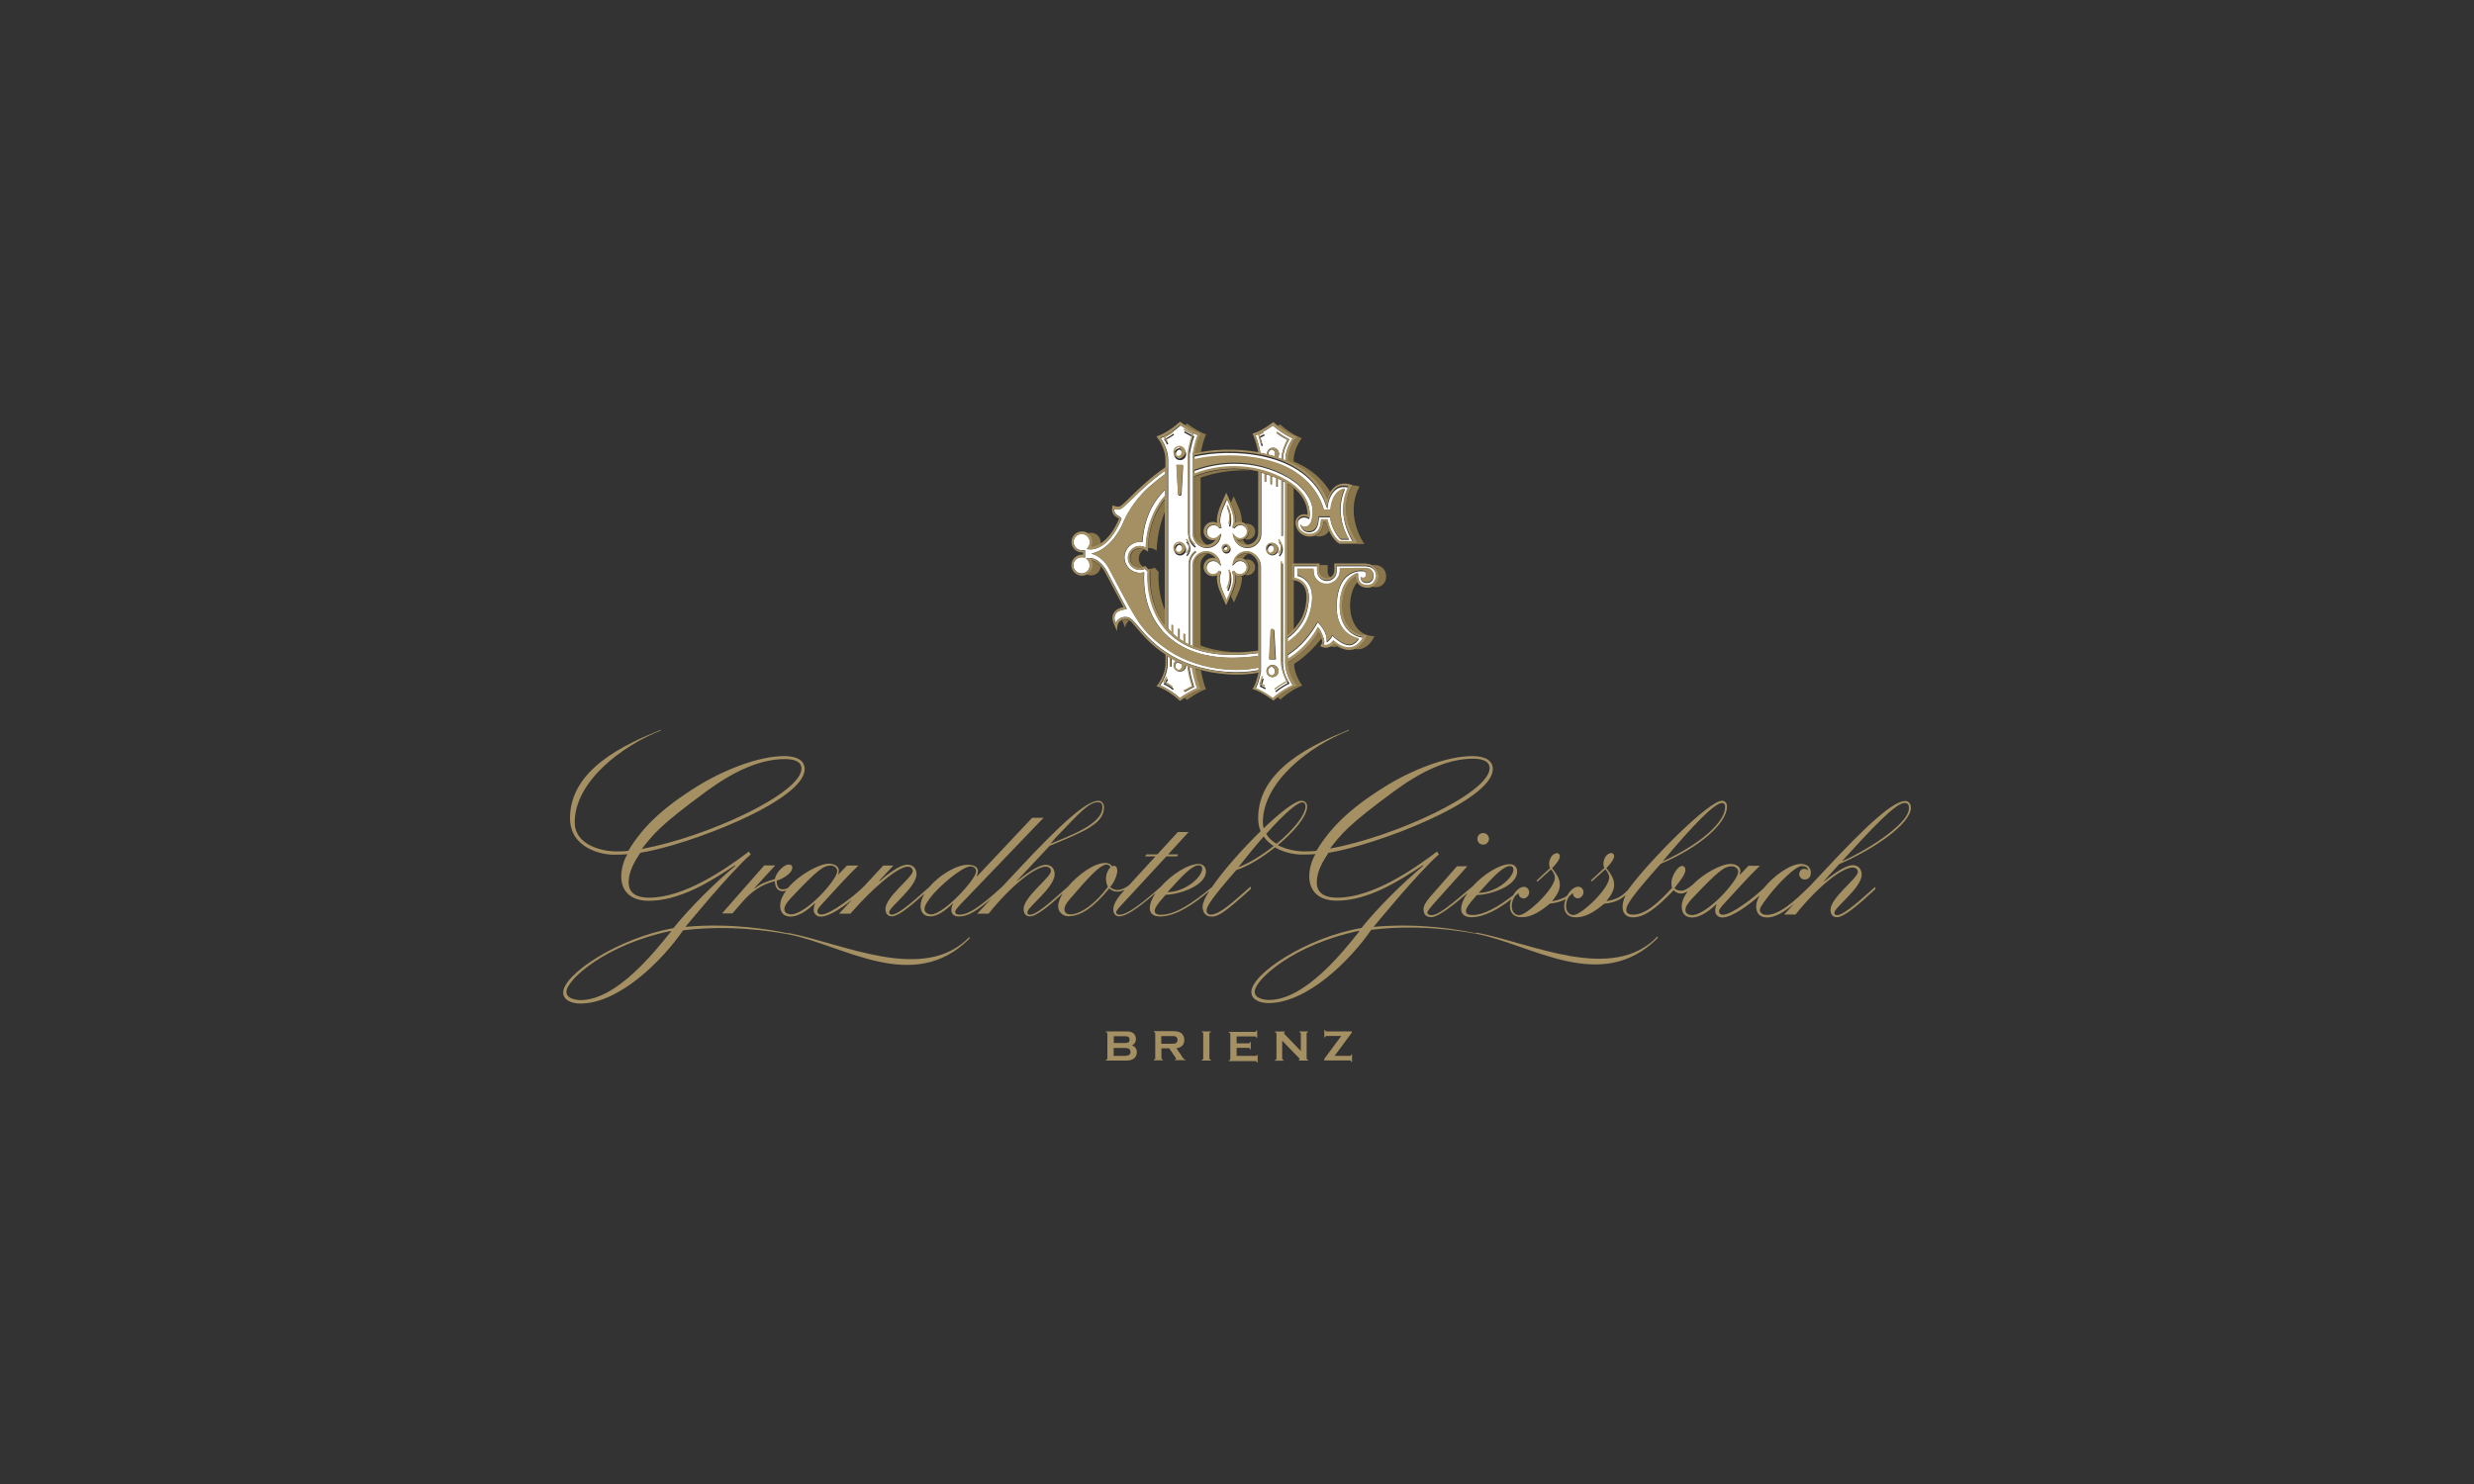 <?xml version="1.0" encoding="UTF-8"?><svg id="Calque_1" xmlns="http://www.w3.org/2000/svg" viewBox="0 0 200 120"><rect x="0" y="0" width="200" height="120" fill="#333333" stroke="none"/><defs><style>.cls-1{fill:#a59063;}.cls-2{fill:#fff;}.cls-3{fill:#89764b;}</style></defs><g id="Gold"><g><path class="cls-3" d="M100.83,45.24c-.05,0-.11,0-.16,.02,.19,.13,.32,.35,.32,.6,0,.27-.14,.5-.35,.62,.06,.01,.12,.03,.19,.03,.35,0,.64-.28,.64-.64,0-.35-.29-.64-.64-.64Z"/><path class="cls-3" d="M100.47,43.68c-.07,.03-.15,.04-.23,.04s-.16-.01-.23-.04c.17,.26,.46,.42,.79,.42,.03,0,.07,0,.11,0-.18-.09-.33-.24-.43-.42Z"/><path class="cls-3" d="M97.05,45.7c0-.42,.25-.78,.6-.94-.05,0-.09-.01-.15-.01-.52,0-.94,.42-.94,.94v6.6c1.09,.41,2.41,.57,3.96,.46-1.34,0-2.54-.18-3.47-.56v-6.49Z"/><path class="cls-3" d="M96.57,38.55v4.61c0,.52,.42,.94,.94,.94,.03,0,.07,0,.11,0-.33-.17-.56-.52-.56-.92v-4.56c1.22-.44,2.68-.65,4.09-.58-1.47-.24-3.03-.09-4.43,.45-.05,.02-.09,.04-.15,.06Z"/><path class="cls-3" d="M100.83,42.35c-.06,0-.12,0-.17,.02,.19,.13,.32,.36,.32,.61s-.14,.49-.34,.62c.06,.02,.12,.03,.19,.03,.35,0,.64-.28,.64-.64s-.29-.64-.64-.64Z"/><path class="cls-3" d="M100.25,42.25s.09,0,.13,.01c0-.05,.01-.09,.01-.14,0-.22-.07-.62-.2-.94-.12-.32-.46-1.05-.46-1.05,0,0-.11,.25-.23,.52,.08,.18,.16,.36,.21,.49,.13,.35,.21,.76,.21,.97,0,.07-.01,.15-.03,.22,.09-.05,.21-.08,.36-.08Z"/><path class="cls-3" d="M92.91,44.31c.18,0,.42,.09,.56,.19l.04,.03v-.05s0-1.57,.68-3.13v-.96c-1.27,1.58-1.37,3.43-1.37,3.93h.08Z"/><path class="cls-3" d="M93.66,46.24h0l-.32-.34h-.01c-.13,.07-.27,.11-.41,.11-.03,0-.05,0-.09,0l.17,.17v.05s-.24,2.45,1.19,4.33v-1.18c-.68-1.57-.52-3.12-.52-3.13Z"/><path class="cls-3" d="M92.48,44.42c-.11-.04-.23-.07-.32-.07-.43,0-.78,.35-.78,.78s.35,.78,.78,.78c.09,0,.18-.03,.27-.05-.23-.15-.37-.41-.37-.7,0-.31,.17-.58,.42-.74Z"/><path class="cls-3" d="M100.94,44.76s-.09-.01-.14-.01c-.32,0-.62,.16-.79,.42,.07-.03,.15-.04,.23-.04,.09,0,.17,.01,.24,.04,.11-.17,.27-.32,.46-.41Z"/><path class="cls-3" d="M99.74,48.75s.34-.74,.46-1.05c.12-.32,.2-.72,.2-.94,0-.05,0-.11-.01-.16-.05,0-.09,0-.13,0-.15,0-.27-.03-.36-.09,.01,.07,.03,.15,.03,.22,0,.22-.07,.62-.21,.97-.05,.13-.13,.32-.21,.5,.13,.28,.25,.54,.25,.54Z"/><path class="cls-3" d="M88.2,45.32c.07,.13,.1,.27,.1,.4,0,.31-.17,.59-.42,.74,.1,.05,.21,.07,.32,.07,.41,0,.74-.31,.78-.71-.19-.22-.46-.45-.78-.5Z"/><path class="cls-3" d="M104.11,53.55v.1c0,.91,.64,1.72,.64,1.72l.09,.11-.13,.04s-.64,.21-1.44,.87c.15,.1,.25,.17,.25,.17,.95-.87,1.76-1.12,1.76-1.12,0,0-.65-.82-.66-1.76,.96-.6,1.74-1.46,2.21-2.05-.06-.18-.15-.4-.23-.54-.23,.41-.97,1.58-2.48,2.46Z"/><path class="cls-3" d="M109.14,49.03c0-.56,.1-1.34,.56-1.94-.07-.13-.12-.28-.13-.44-.31,.18-1.06,.77-1.06,2.37s.96,2.34,1.86,2.35h.14l-.05,.13s-.3,.73-.93,.98c.19,.03,.36,.03,.54-.02,.7-.19,1.02-.98,1.03-.99v-.03h-.02c-1.33-.01-1.93-1.26-1.93-2.41Z"/><path class="cls-3" d="M111.15,45.69h-.26c.33,.16,.55,.49,.55,.89,0,.28-.09,.52-.27,.7-.07,.07-.14,.12-.23,.16,.09,.03,.17,.04,.27,.04,.24,0,.45-.08,.6-.23,.16-.16,.25-.38,.25-.64,0-.53-.38-.92-.91-.92Z"/><path class="cls-3" d="M107.59,52.26c.21,.08,.38,.06,.52,.01-.1-.06-.19-.13-.29-.21-.06,.07-.14,.13-.23,.19Z"/><path class="cls-3" d="M96.59,54.08c.06,.33,.21,1.15,.42,1.6l.05,.1-.11,.03c-.38,.11-.86,.41-1.18,.62,.06,.05,.13,.11,.19,.17,0,0,.9-.68,1.54-.87-.2-.42-.34-1.13-.42-1.52-.17-.05-.34-.09-.5-.14Z"/><path class="cls-3" d="M90.73,50.14c.01,.07,.03,.13,.03,.13l.21,.52v-.09c.03-.21,.15-.39,.31-.51-.17-.11-.35-.12-.55-.05Z"/><path class="cls-3" d="M88.2,43.08c-.09,0-.19,.02-.27,.05,.23,.15,.37,.41,.37,.71,0,.13-.03,.27-.09,.38,.16,0,.44-.06,.77-.27,0-.03,0-.06,0-.09,0-.43-.35-.78-.78-.78Z"/><path class="cls-3" d="M97.06,35.06l-.05,.1c-.23,.48-.38,1.29-.43,1.52,.16-.03,.32-.07,.5-.1,.06-.32,.21-1.01,.42-1.46-.64-.19-1.54-.87-1.54-.87-.06,.05-.12,.11-.17,.15,.32,.21,.79,.5,1.16,.61l.11,.04Z"/><path class="cls-3" d="M104.58,37.31v-.1c0-.95,.66-1.78,.66-1.78,0,0-.8-.25-1.76-1.12,0,0-.09,.07-.23,.17,.8,.65,1.42,.85,1.43,.85l.13,.04-.09,.11s-.64,.82-.64,1.72v.12c1.37,.62,2.54,1.6,3.16,3.1,.05-.18,.15-.42,.29-.64-.72-1.24-1.83-2-2.96-2.47Z"/><path class="cls-3" d="M109.69,43.88l.07,.11q.52,0,.54,0v-.02h-.02c-.87-1.37-.91-2.56-.81-3.3,.11-.8,.42-1.29,.43-1.3l.02-.03h-.03c-.22-.07-.42-.1-.62-.09l.06,.02-.07,.11s-1.24,1.94,.41,4.48v.02Z"/><path class="cls-3" d="M104.11,39.13v12.23c.18-.14,.34-.28,.48-.44v-3.97h-.13v-1.36h.13v-4.98s-.02-.66-.01-1.14c-.14-.12-.29-.23-.47-.34Z"/><path class="cls-3" d="M107.43,42.93c-.09-.19-.16-.42-.23-.68h-.21c-.07,.59-.29,.95-.67,1.1,.08,.02,.17,.03,.26,.03,.4,0,.68-.15,.85-.45Z"/><path class="cls-3" d="M107.32,45.69h-.64v.49c0,.32,.27,.6,.6,.6,.1,0,.19-.03,.28-.07-.14-.12-.23-.3-.23-.5v-.52Z"/></g></g><g id="Weiss"><g><path class="cls-2" d="M110.45,45.79h-2.39v.4c0,.43-.35,.79-.79,.79s-.79-.35-.79-.79v-.4h-1.84v.98c.18,.02,.56,.11,.85,.47,.36,.45,.42,1.16,.19,2.11-.22,.88-.75,1.64-1.58,2.26v.34c.99-.68,1.6-1.52,1.84-2.54,.25-1.03,.17-1.8-.23-2.31-.27-.34-.62-.48-.77-.52h-.05v-.56h1.3v.17c0,.58,.48,1.06,1.06,1.06s1.07-.48,1.07-1.07v-.19l1.84-.02h.24c.47,0,.64,.28,.64,.61s-.22,.56-.54,.56-.49-.13-.5-.48c.05,.06,.13,.1,.22,.1,.16,0,.24-.14,.24-.3,0-.14-.13-.25-.27-.27,0,0-.01,0-.02,0h-.03c-.08,0-.16,0-.32,.01-.12,.02-.25,.05-.41,.11-.61,.24-1.32,.88-1.35,2.73-.04,2.34,1.8,2.62,1.8,2.62,0,0-.31,.55-.8,.52-.6,0-1.35-.77-1.35-.77-.09,.29-.46,.55-.46,.55,.07-.74-.41-1.29-.72-1.64,0,0-.66,1.26-1.7,2.13-.22,.19-.48,.38-.72,.54v.34c1.7-1.03,2.37-2.45,2.37-2.46l.06-.13,.1,.11c.15,.17,.39,.76,.42,1,.01,.11-.03,.25-.07,.33,.45,.13,.73-.27,.74-.28l.06-.09,.08,.07c.54,.43,1.03,.6,1.45,.48,.48-.13,.78-.57,.89-.79-.94-.09-1.9-.89-1.9-2.54,0-2.12,1.27-2.6,1.33-2.62l.15-.05v.25c0,.44,.3,.75,.76,.75h0c.21,0,.38-.07,.51-.19,.14-.13,.21-.33,.21-.56,0-.46-.34-.8-.8-.8Z"/><path class="cls-2" d="M103.05,54.19s0-.01,0-.02c0-.02-.01-.04-.02-.05,0,0,0-.01-.01-.02-.02-.03-.03-.06-.06-.09h0s-.04-.04-.07-.06c-.02-.01-.03-.02-.05-.03h0s-.03-.01-.05-.01c-.17,.04-.28,.19-.28,.36s.13,.32,.28,.36c0,0,.01,0,.02,0,.02,0,.04-.01,.05-.02,0,0,.02,0,.03-.01,.02,0,.03-.02,.05-.03l.02-.02s.03-.04,.05-.06h0s0-.01,0-.01c.01-.02,.02-.03,.03-.05,0,0,0,0,0-.01,0-.02,.01-.03,.01-.05h0s0-.05,0-.08c0-.02,0-.05,0-.07,.01,0,.01,0,0-.01Z"/><path class="cls-2" d="M102.76,44.79s.01,0,.02,0c.02,0,.04-.01,.05-.02,0,0,.02,0,.03-.01,.01,0,.03-.02,.05-.03l.02-.02s.03-.04,.05-.06h0s0-.01,0-.01c.01-.02,.02-.03,.03-.05,0,0,0,0,0-.01,0-.02,.01-.03,.02-.05h0s0-.05,0-.08c0-.02,0-.05,0-.07h0s0-.03,0-.03c0-.02-.01-.04-.02-.05,0,0,0-.01-.01-.02-.01-.03-.03-.06-.06-.08h0s-.04-.04-.07-.06c-.02-.01-.04-.02-.05-.03h0s-.03,0-.05-.01c-.17,.04-.28,.19-.28,.36,0,.17,.11,.31,.28,.36Z"/><path class="cls-2" d="M96.57,36.94v.24s.02,0,.03,0c.74-.19,1.79-.29,2.79-.29,1.17,0,2.88,.15,4.43,.82,1.51,.66,2.78,1.92,3.22,3.57h.52c.15-1.61,1.11-1.72,1.17-1.73-.96,2.18,.35,4.1,.35,4.1h-.68c-.12-.05-.85-.99-.85-1.82h-.91l-.04,.3c-.03,.17-.09,.87-.7,.91-.7,.05-.78-.63-.78-.63h0c.08,.15,.23,.24,.4,.24s.34-.11,.41-.26c.07-.11,.12-.27,.16-.48,.05-.32,.09-.84-.14-1.37-.23-.52-.73-1.27-1.83-1.91-1.29-.74-2.78-1.13-4.34-1.13-1.07,0-2.23,.21-3.21,.58v.3s.05-.02,.07-.03c2.38-.92,5.19-.72,7.34,.52,2.2,1.27,1.9,2.89,1.88,3l-.02,.11-.11-.05c-.1-.06-.2-.08-.3-.08-.3,0-.52,.21-.52,.48,0,.52,.42,.94,.94,.94,.36,0,.85-.11,.94-1.09v-.09h.54v.07c.32,1.26,.88,1.64,.99,1.7,.13,0,.76,0,1.07,0-1.37-2.23-.62-3.98-.38-4.43-.36-.09-.68-.05-.93,.11-.58,.36-.72,1.24-.72,1.25l-.06,.38-.13-.36c-1.58-4.46-7.93-4.54-10.62-3.88v.03Z"/><path class="cls-2" d="M96.18,53.93v.17c.01,.08,.14,.82,.35,1.41l.02,.05-.05,.02c-.16,.07-.33,.16-.52,.27l-.2,.11-.06-.1,.2-.11c.17-.1,.33-.19,.48-.25-.21-.6-.32-1.3-.34-1.38v-.24c-.05-.02-.11-.04-.17-.06,0,.27-.22,.49-.49,.49s-.49-.22-.49-.49c0-.15,.07-.28,.17-.36-.13-.07-.25-.13-.36-.19v.64h-.11v-.7c-.07-.04-.15-.08-.21-.13v.6c0,.78-.42,1.48-.6,1.74,.26,.11,.88,.4,1.61,1.04,.21-.15,.87-.61,1.41-.8-.23-.55-.38-1.44-.42-1.66-.08-.01-.15-.04-.21-.07Zm-1.37,1.86c-.38-.31-.68-.43-.68-.43l-.07-.03,.04-.06c.05-.07,.19-.28,.22-.37l.11,.04c-.03,.09-.13,.25-.19,.34,.11,.05,.35,.19,.65,.42l-.07,.09Z"/><path class="cls-2" d="M102.42,36.74s0-.03,0-.04c0-.27,.22-.49,.49-.49s.49,.22,.49,.49c0,.11-.04,.21-.1,.3,.1,.03,.21,.07,.3,.11,.02-.62,.26-1.17,.47-1.54-.22-.11-.54-.29-.89-.56l.07-.09c.38,.28,.72,.47,.93,.58l.06,.03-.03,.05c-.22,.37-.48,.95-.49,1.58,.07,.03,.13,.05,.19,.07v-.04c0-.78,.42-1.48,.6-1.74-.26-.11-.88-.4-1.61-1.04-.21,.15-.86,.61-1.41,.8,.23,.52,.37,1.23,.4,1.42,.19,.03,.36,.07,.52,.11Zm-.66-1.42l.43-.21,.05,.11-.34,.17c.05,.14,.12,.4,.19,.66l-.11,.03c-.07-.29-.15-.59-.2-.7l-.02-.05Z"/><path class="cls-2" d="M101.75,54.07v-.09c-.56,.12-1.17,.18-1.79,.18-.26,0-.52-.01-.79-.03-1.73-.13-3.41-.69-4.67-1.53-1.99-1.33-2.49-2.4-2.92-3.08-.3-.47-1.94-3.59-1.94-3.59-.56-1.03-1.43-1.17-1.43-1.17,0,0,1.65-.16,2.7-2.74,0-.01,.64-1.44,1.96-2.63,.46-.4,.9-.76,1.33-1.07v-.27c-1.18,.82-2.2,1.82-2.7,2.32-.14,.14-.25,.24-.3,.28-.07,.06-.13,.12-.19,.17-.11,.11-.21,.21-.36,.3-.18,.11-.42,.07-.57,.03-.03,.35,.2,.48,.21,.48q.41,.25,.37,.34c-1.13,2.71-2.58,2.45-2.64,2.44l-.16-.03,.1-.13c.1-.12,.15-.27,.15-.42,0-.36-.3-.66-.66-.66s-.66,.3-.66,.66,.3,.66,.66,.66h.27v.6l-.12-.03s-.11-.01-.16-.01c-.37,0-.67,.3-.67,.66s.3,.66,.67,.66,.66-.3,.66-.66c0-.17-.06-.32-.17-.44l-.13-.15h.2c.84-.07,1.41,.95,1.44,1l1.66,3.13-.14,.02c-.39,.05-.66,.18-.78,.38-.15,.25-.05,.54-.05,.54l.07,.17c.09-.19,.26-.34,.46-.42,.36-.13,.7-.04,.97,.28l.09,.09c.08,.09,.17,.19,.27,.31,.92,1.09,2.84,3.38,7.18,3.7,.91,.07,1.78,.02,2.58-.14v-.14Z"/><path class="cls-2" d="M99.27,44.37s0,0,0-.01c0-.01,0-.02-.01-.03,0,0,0,0,0-.01,0-.02-.02-.03-.03-.05h0s-.03-.02-.04-.03c-.01,0-.02-.01-.03-.02h0s-.01,0-.02,0c-.11,.02-.19,.11-.19,.21s.08,.19,.18,.21h0s.02,0,.03-.01c0,0,.01,0,.01,0,0,0,.02-.01,.03-.02s0,0,.01,0l.03-.03h0s.01-.02,.02-.03c0,0,0,0,0,0,0-.01,0-.02,0-.03h0s0-.03,0-.05c0-.01,0-.03,0-.04h0Z"/><path class="cls-2" d="M103.07,36.59s-.01-.04-.02-.05c0,0,0-.01-.01-.02-.01-.03-.03-.06-.06-.08h0s-.04-.04-.07-.06c-.02-.01-.04-.02-.05-.03h0s-.03,0-.04-.01c-.17,.04-.28,.19-.28,.36,0,.03,0,.05,.01,.07,.16,.04,.32,.09,.48,.13h0s.02-.04,.03-.06c0,0,0,0,0-.01,0-.02,.01-.03,.02-.05h0s0-.05,0-.08c0-.02,0-.05,0-.07h0v-.04Z"/><path class="cls-2" d="M95.32,54.2s.03,0,.05-.01h0s.04-.02,.05-.03c.02-.01,.05-.03,.06-.05h0s.04-.06,.06-.09c0,0,0-.01,.01-.02,0-.02,.01-.04,.02-.05,0,0,0-.01,0-.02h0s0-.05,0-.08,0-.05,0-.07h0s0-.05-.02-.06h0c-.13-.06-.25-.12-.37-.17-.1,.07-.17,.18-.17,.31,0,.17,.12,.32,.28,.36Z"/><path class="cls-2" d="M95.61,44.35s0-.01,0-.02c0-.02-.01-.04-.02-.05,0,0,0-.01-.01-.02-.02-.03-.03-.06-.06-.09h0s-.04-.05-.06-.06-.04-.02-.05-.03h0l-.06-.02h0c-.17,.03-.3,.19-.3,.37s.13,.32,.29,.36h.01s.01,0,.03,0c.02,0,.04-.01,.05-.02,0,0,.02,0,.03-.01,.01,0,.03-.02,.05-.03l.02-.02s.03-.04,.05-.06h0s0-.01,0-.01c.01-.02,.02-.03,.03-.05,0,0,0,0,0-.01,0-.02,.01-.03,.01-.05h0s0-.05,0-.08c0-.02,0-.05,0-.07,0,0,0-.01,0-.01Z"/><path class="cls-2" d="M95.58,36.63s0-.01,0-.02c0-.02-.01-.04-.02-.05,0,0,0-.01-.01-.02-.01-.03-.03-.06-.06-.09h0s-.04-.04-.06-.06c-.02-.01-.04-.02-.05-.03h0s-.03,0-.04-.01c-.16,.04-.28,.19-.28,.36s.12,.32,.28,.36t.01,0s.04-.01,.05-.02c0,0,.02,0,.03-.01,.01,0,.03-.02,.05-.03l.02-.02s.03-.04,.05-.06h0s.02-.05,.03-.07c0,0,0,0,0-.01,0-.02,.01-.03,.01-.05h0s0-.05,0-.08c0-.02,0-.04,0-.07h0Z"/><path class="cls-2" d="M103.91,39.01s-.01,0-.02-.01c-.06-.03-.12-.06-.17-.09v4.43h-.11v-4.49c-.11-.05-.21-.11-.31-.15v.66h-.11v-.7c-.12-.05-.24-.11-.36-.15v.66h-.11v-.7c-.12-.05-.24-.09-.36-.13v.61h-.11v-.64c-.09-.03-.19-.06-.28-.08v4.96c0,.62-.51,1.13-1.13,1.13-.45,0-.86-.27-1.04-.68-.02-.05-.04-.1-.05-.15l-.09-.34,.25,.25c.1,.1,.23,.15,.38,.15,.3,0,.54-.25,.54-.54s-.25-.54-.54-.54c-.35,0-.46,.26-.47,.27l-.18-.07s.12-.33,.12-.53-.07-.58-.19-.91c-.08-.21-.26-.62-.37-.85-.11,.24-.28,.64-.37,.85-.13,.33-.19,.71-.19,.91s.12,.52,.12,.53l-.18,.07s-.11-.27-.47-.27c-.3,0-.54,.25-.54,.54s.25,.54,.54,.54c.14,0,.27-.05,.38-.15l.26-.25-.09,.34c-.01,.05-.03,.11-.05,.15-.18,.41-.59,.68-1.04,.68-.62,0-1.13-.51-1.13-1.13v-6.43c0-.05,.16-.96,.41-1.56-.54-.19-1.19-.66-1.41-.8-.72,.65-1.35,.94-1.6,1.04,.18,.26,.6,.95,.6,1.74v13.64c.08,.11,.18,.21,.28,.32v-.59h.11v.7c.14,.13,.28,.24,.43,.35v-.74h.11v.82c.1,.07,.21,.14,.32,.21v-.62h.11v.69c.1,.05,.2,.11,.3,.15v-6.46c0-.43,.2-.83,.54-1.09l.07,.09c-.32,.25-.5,.61-.5,1v6.52c.07,.03,.13,.07,.2,.09v-6.53c0-.62,.51-1.13,1.13-1.13,.45,0,.86,.27,1.04,.68,.02,.05,.04,.1,.05,.15l.09,.34-.26-.25c-.1-.1-.24-.15-.38-.15-.3,0-.54,.25-.54,.54s.25,.54,.54,.54c.35,0,.46-.26,.47-.27l.18,.07s-.12,.32-.12,.53c0,.19,.07,.58,.19,.91,.08,.22,.26,.62,.37,.85,.11-.24,.29-.64,.37-.85,.13-.32,.19-.71,.19-.91s-.12-.52-.12-.53l.18-.07s.11,.27,.47,.27c.3,0,.54-.25,.54-.54s-.25-.54-.54-.54c-.14,0-.27,.05-.38,.15l-.25,.25,.09-.34c.01-.05,.03-.11,.05-.15,.18-.41,.59-.68,1.04-.68,.64,0,1.13,.64,1.13,1.18v8.52s-.13,.8-.42,1.37c.54,.19,1.19,.65,1.4,.8,.72-.64,1.35-.94,1.6-1.04-.18-.26-.6-.95-.6-1.74v-14.65h-.01Zm-9.65-3.45c.05,.09,.15,.25,.19,.34l-.11,.04c-.03-.09-.16-.3-.21-.37l-.04-.06,.07-.03c.07-.03,.3-.11,.69-.41l.07,.09c-.3,.21-.54,.34-.66,.39Zm1.14,9.36c-.27,0-.49-.22-.49-.49s.22-.49,.49-.49,.49,.22,.49,.49c0,.27-.22,.49-.49,.49Zm-.28-7.28h.53l-.13,2.32c0,.07-.06,.13-.14,.13-.07,0-.14-.06-.14-.14l-.13-2.31Zm.28-.43c-.27,0-.49-.22-.49-.49s.22-.49,.49-.49,.49,.22,.49,.49c0,.27-.22,.49-.49,.49Zm.58,7.77l-.08-.08c.14-.14,.22-.32,.22-.52s-.08-.38-.22-.52l.08-.08c.16,.16,.25,.37,.25,.6,0,.21-.09,.43-.25,.59Zm.62-.7c-.34-.27-.54-.66-.54-1.09v-6.47s.13-.76,.34-1.39c-.15-.07-.31-.15-.48-.25l-.2-.11,.06-.1,.2,.11c.19,.11,.36,.2,.52,.27l.05,.02-.02,.05c-.23,.62-.35,1.41-.35,1.41v6.46c0,.4,.18,.76,.5,1l-.07,.09Zm2.7-3.25s.4,.7,.16,1.56l-.11-.03c.23-.82-.14-1.46-.15-1.46l.1-.06Zm-.15,3.73c-.19,0-.34-.15-.34-.34s.15-.34,.34-.34,.34,.15,.34,.34-.15,.34-.34,.34Zm.16,3.04l-.1-.06s.38-.66,.15-1.46l.11-.03c.24,.85-.15,1.52-.16,1.56Zm2.96,7.93l-.43-.21,.02-.05c.05-.13,.12-.32,.19-.61l.11,.03c-.06,.26-.13,.44-.17,.57l.34,.17-.05,.11Zm1.11-11.85l.08-.08c.16,.16,.25,.37,.25,.6s-.09,.44-.25,.6l-.08-.08c.14-.14,.21-.32,.21-.52,0-.21-.07-.39-.21-.53Zm-.52,.05c.24,0,.49,.19,.49,.49,0,.27-.22,.49-.49,.49s-.49-.22-.49-.49c0-.27,.21-.49,.49-.49Zm.28,9.4h-.53l.13-2.32c0-.07,.06-.13,.14-.13,.07,0,.14,.06,.14,.14l.13,2.31Zm-.27,1.42c-.27,0-.49-.22-.49-.49s.22-.49,.49-.49,.49,.22,.49,.49c0,.27-.22,.49-.49,.49Zm1.35,.48l.03,.05-.06,.03c-.24,.11-.61,.32-1.03,.66l-.07-.09c.4-.31,.76-.52,1-.64-.23-.39-.48-.97-.48-1.62v-8.05h.11v8.05c0,.65,.27,1.23,.5,1.61Z"/><path class="cls-2" d="M93.92,50.96c1.23,1.41,3.14,2.23,5.69,2.23,.66,0,1.37-.05,2.12-.15h.01v-.23c-.74,.1-1.44,.15-2.1,.15-2.19,0-3.9-.57-5.08-1.71-1.92-1.85-1.8-4.63-1.77-5.02l-.23-.23c-.12,.05-.25,.09-.4,.09-.54,0-.97-.44-.97-.97s.44-.97,.97-.97c.15,0,.33,.05,.48,.13,0-.59,.13-2.56,1.56-4.21v-.48c-.64,.66-1.12,1.35-1.44,2.26-.27,.76-.36,1.46-.39,1.91v.07h-.08s-.09-.01-.13-.01c-.69,0-1.25,.56-1.25,1.25s.56,1.25,1.25,1.25c.08,0,.17,0,.25-.03l.09-.02v.09c-.05,.83-.02,2.93,1.43,4.59Z"/></g></g><g><path class="cls-1" d="M119.43,67.83c0,.27,.21,.47,.47,.47s.47-.21,.47-.47-.21-.47-.47-.47-.47,.21-.47,.47"/><path class="cls-1" d="M148.64,69.89c2.65-1.11,5.84-3.23,5.84-4.58,0-.3-.19-.54-.44-.54-.95,0-2.9,1.69-6.64,5.72l-1.02,1.09c-1.4,1.39-2.56,2.4-3.56,2.4-.34,0-.55-.19-.55-.38,0-.17,.07-.32,.67-1.11,.85-1.11,2.21-2.46,2.72-2.46,.24,0,.47,.08,.5,.31l-.03,.03c-.05-.08-.13-.11-.29-.11-.24,0-.39,.21-.39,.44,0,.21,.19,.42,.44,.42s.5-.16,.5-.54c0-.46-.31-.72-.82-.72-.82,0-2.16,.93-2.96,1.93-.7,.7-2.6,2.18-3.33,2.18-.17,0-.31-.08-.31-.28,0-.12,.08-.25,.31-.51,.92-1.01,2.15-2.37,2.99-3.17h-.92l-.68,.71h-.03c.05-.16,.05-.24,.05-.31,0-.34-.36-.55-.82-.55-.69,0-2.13,.74-3.07,1.71h0c-.32,.25-.6,.46-.92,.46-.19,0-.39-.08-.52-.21,.36-.5,.89-1.05,.89-1.49,0-.16-.11-.31-.24-.31-.44,0-.89,.91-.89,1.33,0,.16,0,.31,.05,.44-1.18,1.29-2.18,2.17-3.15,2.17-.29,0-.55-.08-.55-.39,0-.39,.42-1.07,2.78-3.72,3-1.26,5.36-3.22,5.36-4.63,0-.32-.19-.47-.4-.47-1.07,0-5.76,4.74-7.44,6.99-.04,.05-.07,.11-.11,.16-.54,.61-1.01,.84-1.8,.97,.29-.36,.63-.82,.63-1.31,0-.58-.32-.93-.63-1.36,.21-.23,.63-.66,.63-.99,0-.11-.11-.23-.21-.23-.44,0-.66,.52-.66,.89,0,.12,.03,.21,.08,.31l-1.1,1.02,.08,.08,1.1-.99c.2,.23,.31,.48,.31,.66,0,.91-2.25,3.04-2.89,3.04-.39,0-.6-.34-.6-.74,0-.28,.1-.55,.25-.77,.11-.09,.21-.18,.3-.28,0,.25,.16,.44,.42,.44,.19,0,.44-.21,.44-.5,0-.26-.21-.44-.42-.44-.34,0-.69,.34-.91,.74-.34,.23-.72,.35-1.21,.44,.28-.36,.63-.82,.63-1.31,0-.58-.31-.93-.63-1.36,.21-.23,.63-.66,.63-.99,0-.11-.11-.23-.21-.23-.44,0-.66,.52-.66,.89,0,.12,.03,.21,.08,.31l-1.1,1.02,.08,.08,1.1-.99c.2,.23,.31,.48,.31,.66,0,.91-2.26,3.04-2.89,3.04-.39,0-.6-.34-.6-.74,0-.3,.12-.6,.28-.82,.09-.07,.19-.15,.27-.23,.01,.25,.17,.44,.42,.44,.19,0,.44-.21,.44-.5,0-.26-.21-.44-.42-.44-.32,0-.65,.3-.87,.68-1.23,.95-2.35,1.6-3.3,1.6-.27,0-.52-.05-.52-.31,0-.19,.12-.47,.89-1.31,.97,0,3.25-.68,3.25-1.9,0-.34-.24-.59-.59-.59-.85,0-2.15,.83-3.02,1.8h0c-1.7,1.43-2.72,2.32-3.31,2.32-.24,0-.34-.08-.34-.21,0-.12,.17-.33,.93-1.18l2.3-2.56h-.84l-2.18,2.49c-.36,.42-.52,.71-.52,.99,0,.36,.16,.63,.63,.63,.55,0,1.71-.91,2.92-1.94-.31,.44-.51,.89-.51,1.29,0,.5,.42,.66,.82,.66,1.06,0,2.22-.68,3.25-1.47-.08,.19-.13,.39-.13,.55,0,.52,.27,.92,.95,.92,.79,0,1.54-.48,2.28-1.1,.56-.06,.96-.19,1.29-.37-.08,.19-.13,.39-.13,.56,0,.52,.27,.92,.95,.92,.79,0,1.55-.48,2.28-1.1,.84-.09,1.32-.32,1.74-.71-.19,.38-.25,.72-.25,.99,0,.5,.32,.82,.82,.82,.95,0,1.92-.74,3.31-2.2,.11,.11,.27,.27,.6,.27,.18,0,.37-.08,.54-.18-.3,.4-.49,.84-.49,1.25,0,.55,.31,.87,.84,.87s1.21-.36,1.96-1.07h.03c-.08,.16-.12,.34-.12,.55,0,.24,.19,.52,.58,.52,.77,0,2.13-1.01,3.01-1.78-.17,.31-.28,.61-.28,.87,0,.56,.28,.91,.89,.91s1.33-.4,2.19-1.12l-.82,.88h.92c1.78-2.23,3.75-3.8,4.62-3.8,.27,0,.42,.16,.42,.36,0,.5-2.21,2.08-2.21,3.06,0,.42,.23,.6,.52,.6,.55,0,1.69-.95,3.1-2.27v-.19c-1.8,1.62-2.66,2.29-3.1,2.29-.13,0-.21-.08-.21-.19,0-.44,2.21-2.01,2.21-3.09,0-.46-.29-.76-.71-.76-.68,0-1.78,.89-2.36,1.33v-.03l1.24-1.37Zm5.32-4.96c.29,0,.36,.16,.36,.42,0,1.38-3.91,3.67-5.38,4.28v-.03c2.26-2.47,4.28-4.67,5.02-4.67m-14.75,0c.16,0,.25,.11,.25,.28,.05,1.18-1.81,2.94-5.01,4.43h-.03c2.52-3.01,4.21-4.71,4.79-4.71m-17.13,5.1c.17,0,.27,.12,.27,.26,0,.71-1.41,1.91-2.81,1.91,1.35-1.51,2.03-2.17,2.54-2.17m14.69,3.96c-.33,0-.52-.17-.52-.4,0-.15,.04-.4,.56-.95,2.18-2.31,2.62-2.59,3.2-2.59,.23,0,.51,.16,.51,.46,0,.68-2.51,3.49-3.75,3.49"/><path class="cls-1" d="M63.71,75.47h0c-1.28-.27-4.53-.87-8.3-.52,0,0,3.63-4.43,5.28-5.86l-.15-.23c-1.96,1.48-5.24,3.73-8.08,3.73-.85,0-1.64-.27-1.64-1.24,0-.88,.47-1.67,.94-2.39,3.82-.6,13.29-4.2,13.29-6.77,0-.88-.96-1.05-1.66-1.05-2.11,0-4.98,1.16-7.1,2.49-2.88,1.8-4.41,3.36-5.49,5.16-.21,.04-.45,.06-.94,.06-1.28,0-3.4-.56-3.4-2.35,0-3.32,3.84-6.2,6.96-7.43v-.06c-2.94,1.19-7.34,3.21-7.34,7.14,0,2.46,2.58,2.96,3.48,2.96,.38,0,.79,0,1.17-.04-.3,.45-.51,1.22-.51,1.78,0,1.39,.96,1.99,2.22,1.99,2.52,0,4.96-1.54,6.97-2.87l.04,.04c-1.58,1.31-3.71,3.41-5.01,5.04-4.45,.79-8.91,3.74-8.91,5.2,0,.64,.7,.9,1.39,.9,3.12,0,6.61-3.46,8.3-5.92,3.65-.46,7.06,.05,8.48,.32h.02c4.4,.83,10.09,4.91,14.64,.36,.04-.04,.02-.16,.01-.15-3.67,3.82-10.27,.5-14.65-.32m-11.79-6.85c.9-1.13,1.33-1.78,5.17-4.6,2.13-1.56,4.27-2.61,6.36-2.61,.51,0,1.33,.09,1.33,.77,0,1.99-7.6,5.52-12.9,6.5l.04-.05Zm-4.99,12.28c-.4,0-1.15-.13-1.15-.66,0-.99,3.18-3.84,8.42-4.93l.04,.04c-1.25,1.54-4.37,5.55-7.32,5.55"/><path class="cls-1" d="M119.34,75.47h0c-1.28-.27-4.53-.87-8.3-.52,0,0,3.63-4.43,5.28-5.86l-.15-.23c-1.96,1.48-5.24,3.73-8.08,3.73-.85,0-1.64-.27-1.64-1.24,0-.88,.47-1.67,.94-2.39,3.82-.6,13.29-4.2,13.29-6.77,0-.88-.96-1.05-1.66-1.05-2.11,0-4.98,1.16-7.1,2.49-2.88,1.8-4.41,3.36-5.49,5.16-.21,.04-.45,.06-.94,.06-.64,0-1.49-.14-2.19-.51,1.3-1.07,2.37-2.32,2.37-3.15-.01-.28-.21-.44-.46-.44-.51,0-1.73,.95-3.06,2.23-.03-.15-.06-.3-.06-.48,0-3.32,3.84-6.2,6.96-7.43v-.06c-2.94,1.19-7.34,3.21-7.34,7.14,0,.4,.07,.76,.2,1.06-1.47,1.43-3.04,3.21-3.94,4.53h0c-1.55,1.27-2.94,2.23-4.1,2.23-.27,0-.52-.05-.52-.31,0-.19,.12-.47,.89-1.31,.97,0,3.25-.68,3.25-1.9,0-.34-.24-.59-.59-.59-.87,0-2.2,.86-3.08,1.86-2.11,1.89-2.92,2.25-3.3,2.25-.13,0-.29-.05-.29-.19,0-.16,.27-.43,.82-1.02l3.24-3.51h.85l.11-.16h-.82l1.66-1.81h-.87l-1.66,1.81h-.87l-.13,.16h.85l-2.12,2.31h0c-.29,.25-.71,.41-.95,.41-.21,0-.42-.08-.6-.24,.25-.26,.58-.89,.58-1.33,0-.21-.08-.39-.27-.39-.05,0-.11,.01-.16,.05-.08-.19-.29-.28-.55-.28-.88,0-2.18,.93-3.02,1.93-1.77,1.6-2.63,2.26-3.06,2.26-.13,0-.21-.08-.21-.19,0-.44,2.21-2.01,2.21-3.09,0-.46-.29-.76-.71-.76-.68,0-1.78,.89-2.36,1.33v-.02l2.66-2.84c2.65-1.11,4.4-1.76,4.4-3.11,0-.3-.19-.54-.44-.54-.95,0-2.9,1.69-6.64,5.72l-1.15,1.23c-1.78,1.62-2.71,2.26-3.44,2.26-.24,0-.36-.08-.36-.21,0-.15,.13-.31,.55-.75l6.59-6.87h-.92l-4.46,4.74h-.03c.05-.16,.11-.28,.11-.44,0-.34-.34-.5-.82-.5-.93,0-2.29,.82-3.12,1.8-1.75,1.58-2.6,2.23-3.03,2.23-.13,0-.21-.08-.21-.19,0-.44,2.21-2.01,2.21-3.09,0-.46-.29-.76-.75-.76-.59,0-1.6,.77-2.23,1.33l-.03-.03,1.14-1.23h-.82l-1.58,1.71h-.01c-.63,.65-2.65,2.25-3.41,2.25-.17,0-.32-.08-.32-.28,0-.12,.08-.25,.32-.51,.92-1.01,2.15-2.37,2.99-3.17h-.92l-.68,.71h-.03c.05-.16,.05-.24,.05-.31,0-.34-.36-.55-.82-.55-.74,0-2.37,.87-3.28,1.95-.12,.08-.26,.12-.48,.12-.32,0-.44-.31-.44-.7,.39-.11,1.26-.56,1.26-1.05,0-.2-.13-.25-.32-.25-.34,0-.99,.62-1.09,1.17-.68,.21-1.21,.4-1.62,.76l-.03-.03,1.68-1.83h-.89l-3.41,3.88h.84l.79-.91c.75-.86,1.54-1.42,2.64-1.7,0,.5,.24,.82,.64,.82,.09,0,.18-.03,.27-.06-.29,.4-.48,.82-.48,1.24,0,.55,.31,.87,.84,.87s1.21-.36,1.96-1.07h.03c-.08,.16-.12,.34-.12,.55,0,.24,.19,.52,.58,.52,.64,0,1.68-.69,2.52-1.37l-1.05,1.13h.92c1.73-2.01,3.83-3.8,4.62-3.8,.27,0,.42,.16,.42,.36,0,.5-2.21,2.08-2.21,3.06,0,.42,.23,.6,.52,.6,.49,0,1.44-.76,2.64-1.84-.2,.34-.32,.68-.32,1,0,.4,.17,.84,.8,.84,.54,0,1.21-.46,1.78-1.03l.03,.03c-.09,.15-.12,.32-.12,.51,0,.39,.36,.5,.6,.5,.73,0,1.41-.41,2.62-1.44l-1.13,1.21h.92c1.78-2.23,3.75-3.8,4.62-3.8,.27,0,.42,.16,.42,.36,0,.5-2.21,2.08-2.21,3.06,0,.42,.23,.6,.52,.6,.49,0,1.45-.76,2.65-1.86-.24,.38-.38,.75-.38,1.05,0,.48,.42,.8,.82,.8,1,0,2.06-.71,3.31-2.25,.19,.16,.36,.26,.68,.26,.2,0,.39-.07,.57-.15-.71,.78-.92,1.23-.92,1.6,0,.3,.16,.55,.47,.55,.53,0,1.43-.57,2.94-1.88-.28,.42-.46,.85-.46,1.23,0,.5,.42,.66,.82,.66,1.32,0,2.8-1.06,3.98-2.05-.33,.53-.53,.96-.53,1.23,0,.51,.24,.83,.74,.83,.56,0,1.19-.46,3.15-2.23v-.21c-1.52,1.33-2.51,2.28-3.25,2.28-.16,0-.32-.13-.32-.31,0-.31,.24-.83,2.41-3.3,.86-.26,2.05-.97,3.12-1.83,.76,.45,1.65,.58,2.11,.58,.38,0,.79,0,1.17-.04-.3,.45-.51,1.22-.51,1.78,0,1.39,.96,1.99,2.22,1.99,2.52,0,4.96-1.54,6.97-2.87l.04,.04c-1.58,1.31-3.71,3.41-5.01,5.04-4.45,.76-8.9,3.72-8.9,5.17,0,.64,.7,.9,1.39,.9,3.12,0,6.61-3.46,8.3-5.92,3.65-.46,7.06,.05,8.48,.32h.02c4.4,.83,10.09,4.91,14.64,.36,.04-.04,.02-.16,.01-.15-3.67,3.83-10.27,.5-14.65-.31m-11.79-6.85c.9-1.13,1.33-1.78,5.17-4.6,2.13-1.56,4.27-2.61,6.36-2.61,.51,0,1.33,.09,1.33,.77,0,1.99-7.6,5.52-12.9,6.5l.04-.05Zm-10.64,1.41c.17,0,.27,.12,.27,.26,0,.71-1.41,1.91-2.81,1.91,1.35-1.51,2.03-2.17,2.54-2.17m-11.64-2.17c2.05-2.13,2.74-2.93,3.48-2.93,.29,0,.36,.16,.36,.42,0,1.37-2.73,2.32-4.2,2.94l.36-.42Zm-21.35,6.13c-.32,0-.52-.17-.52-.4,0-.15,.04-.4,.56-.95,2.18-2.31,2.62-2.59,3.2-2.59,.23,0,.51,.16,.51,.46,0,.68-2.51,3.49-3.75,3.49m11.35,0c-.32,0-.54-.2-.54-.42,0-.19,.04-.34,.42-.87,.74-1.01,2.66-2.59,3.28-2.59,.29,0,.47,.16,.47,.42,0,.59-2.6,3.46-3.63,3.46m14.28-2.23c-.89,1.23-2.14,2.23-3.03,2.23-.35,0-.48-.21-.48-.39,0-.2,.08-.42,.38-.78,1.42-1.65,2.47-2.86,3.03-2.86,.19,0,.29,.12,.31,.23-.2,.17-.36,.55-.36,.89,0,.27,.05,.5,.16,.68m10.58-1.6h-.03c.75-.95,1.43-1.78,2.04-2.47,.21,.32,.49,.57,.8,.77-.91,.73-1.94,1.37-2.81,1.7m2.21-2.68c1.52-1.71,2.54-2.55,2.9-2.55,.19,0,.28,.12,.28,.31,0,.74-1.04,1.97-2.34,3.04-.35-.2-.64-.46-.84-.8m.22,13.43c-.39,0-1.15-.13-1.15-.66,0-.99,3.17-3.84,8.42-4.93l.04,.04c-1.23,1.54-4.36,5.55-7.31,5.55"/></g><path class="cls-1" d="M103.36,54.27c0-.27-.22-.49-.49-.49s-.49,.22-.49,.49,.22,.49,.49,.49c.27,0,.49-.22,.49-.49m-.3,.07h0s0,.05-.01,.06c0,0,0,0,0,.01,0,.02-.02,.04-.03,.05,0,0,0,0,0,0h0s-.03,.05-.05,.07l-.02,.02s-.03,.02-.05,.03c0,0-.01,0-.03,.01-.02,0-.03,.01-.05,.02,0,0-.01,0-.02,0-.17-.04-.28-.19-.28-.36s.12-.32,.28-.36c.02,0,.03,0,.05,.01h0s.04,.02,.05,.03c.02,.01,.05,.03,.07,.05h0s.04,.06,.06,.09c0,0,0,.01,.01,.02,0,.02,.01,.04,.02,.05,0,0,0,.01,0,.02h0s0,.05,0,.08c0,.03-.01,.05-.01,.07m7.4-8.75h-2.58v.59c0,.32-.27,.6-.6,.6s-.6-.27-.6-.6v-.59h-2.23v1.36h.1s.48,0,.8,.4c.32,.4,.36,1.05,.15,1.94-.19,.79-.66,1.48-1.39,2.06v-12.23c1.54,.99,1.61,2.15,1.59,2.54-.08-.03-.17-.05-.25-.05-.4,0-.71,.29-.71,.68,0,.62,.51,1.13,1.13,1.13,.66,0,1.03-.38,1.13-1.18h.21c.37,1.42,1.05,1.74,1.08,1.76h.04c1.36-.01,1.44-.01,1.44-.01l-.07-.11v-.03c-1.66-2.55-.44-4.46-.42-4.48l.07-.11-.12-.04c-.47-.15-.87-.11-1.21,.1-.42,.27-.64,.76-.73,1.07-.62-1.5-1.79-2.48-3.16-3.1v-.11c0-.91,.64-1.72,.64-1.72l.09-.11-.13-.04s-.8-.26-1.72-1.1l-.06-.05-.07,.05s-.89,.67-1.51,.85l-.11,.03,.05,.1c.21,.45,.36,1.13,.42,1.4-1.92-.34-3.87-.21-5.12,.09,.04-.23,.2-1.04,.43-1.52l.05-.1-.11-.03c-.61-.19-1.5-.85-1.51-.85l-.07-.05-.06,.05c-.92,.84-1.71,1.1-1.72,1.1l-.13,.04,.09,.11s.64,.82,.64,1.72v.66c-1.24,.84-2.31,1.9-2.84,2.42-.14,.13-.23,.23-.28,.28-.07,.06-.13,.12-.2,.18-.11,.1-.2,.19-.33,.27-.13,.08-.35,.03-.51-.03l-.05-.02-.05-.02-.03,.11c-.13,.58,.27,.8,.28,.8,.1,.06,.2,.13,.27,.17-.85,1.98-1.86,2.23-2.24,2.26,.06-.12,.09-.25,.09-.38,0-.47-.38-.85-.85-.85s-.85,.38-.85,.85,.38,.85,.85,.85h.08v.18c-.51-.04-.94,.36-.94,.85,0,.47,.38,.85,.86,.85s.86-.38,.86-.85c0-.15-.03-.28-.1-.4,.62,.1,1.06,.89,1.07,.9l1.53,2.89c-.38,.07-.64,.23-.79,.46-.2,.33-.07,.69-.07,.7l.32,.78,.04-.38c.03-.25,.19-.46,.42-.54,.28-.11,.54-.03,.76,.23l.09,.1c.08,.09,.17,.19,.27,.31,.47,.56,1.19,1.42,2.35,2.18v.73c0,.91-.64,1.72-.64,1.72l-.09,.11,.13,.04s.8,.26,1.72,1.1l.06,.05,.07-.05s.89-.67,1.51-.85l.11-.03-.05-.1c-.21-.45-.37-1.27-.42-1.6,.75,.23,1.6,.4,2.56,.47,.28,.02,.55,.03,.82,.03,.6,0,1.19-.05,1.74-.16-.06,.27-.19,.82-.42,1.22l-.06,.11,.11,.03c.61,.19,1.5,.85,1.51,.85l.07,.05,.06-.05c.92-.84,1.71-1.1,1.72-1.1l.13-.04-.09-.11s-.64-.82-.64-1.72v-.1c1.51-.88,2.25-2.04,2.47-2.45,.12,.21,.27,.6,.28,.77,.01,.11-.06,.26-.09,.31l-.06,.09,.1,.05c.46,.2,.83-.04,1.01-.24,.56,.43,1.08,.58,1.55,.46,.74-.19,1.07-1,1.08-1.03l.05-.13h-.14c-.89-.01-1.86-.75-1.86-2.35s.75-2.19,1.06-2.37c.03,.52,.4,.88,.95,.89h.01c.25,0,.48-.09,.64-.25,.17-.17,.27-.42,.27-.7-.03-.57-.45-1-1.02-1m-8.94-10.38c.54-.19,1.2-.66,1.41-.8,.72,.64,1.35,.94,1.61,1.04-.18,.26-.6,.95-.6,1.74v.03c-.06-.03-.13-.05-.19-.07,0-.64,.27-1.21,.49-1.58l.03-.05-.06-.03c-.21-.11-.54-.28-.93-.58l-.07,.09c.36,.27,.68,.45,.89,.56-.22,.38-.46,.93-.47,1.54-.1-.04-.21-.07-.3-.11,.07-.09,.1-.19,.1-.3,0-.27-.22-.49-.49-.49s-.49,.22-.49,.49c0,.01,0,.03,0,.04-.17-.04-.34-.08-.51-.11-.05-.17-.2-.88-.42-1.41m1.58,1.48s0,.05,0,.07h0s-.01,.05-.02,.06c0,0,0,0,0,.01,0,.02-.02,.04-.03,.05h0c-.16-.04-.32-.09-.48-.13,0-.03-.01-.05-.01-.07,0-.18,.12-.32,.28-.36,.01,0,.03,0,.04,.01h0s.04,.02,.05,.03c.02,.01,.05,.03,.07,.05h0s.04,.06,.06,.09c0,0,0,.01,.01,.02,0,.02,.01,.04,.02,.05,0,0,0,.01,0,.02h0v.09m-8.52,14.57c1.19,1.14,2.89,1.71,5.08,1.71,.66,0,1.36-.05,2.1-.15v.23h-.01c-.74,.1-1.46,.15-2.12,.15-2.55,0-4.47-.83-5.69-2.23-1.44-1.66-1.48-3.76-1.43-4.59v-.09l-.09,.02c-.08,.01-.17,.03-.25,.03-.69,0-1.25-.56-1.25-1.25s.56-1.25,1.25-1.25c.04,0,.09,0,.13,0h.07v-.07c.04-.45,.13-1.15,.4-1.91,.32-.9,.8-1.6,1.44-2.26v.48c-1.42,1.64-1.56,3.62-1.56,4.21-.15-.07-.32-.13-.48-.13-.54,0-.97,.44-.97,.97s.44,.97,.97,.97c.15,0,.28-.05,.4-.09l.23,.23c-.04,.4-.17,3.17,1.76,5.02m4.05-3.55c.12,.32,.45,1.03,.46,1.06l.09,.19,.09-.19s.34-.74,.46-1.06c.13-.35,.21-.76,.21-.97,0-.07-.01-.15-.03-.22,.09,.05,.21,.09,.36,.09,.4,0,.74-.33,.74-.74s-.33-.74-.74-.74c-.08,0-.16,.01-.23,.04,.17-.26,.46-.42,.79-.42,.52,0,.94,.54,.94,.99v6.89c-2.07,.29-3.8,.17-5.17-.34v-6.6c0-.52,.42-.94,.94-.94,.32,0,.62,.16,.79,.42-.07-.03-.15-.04-.23-.04-.4,0-.74,.33-.74,.74s.33,.74,.74,.74c.15,0,.27-.03,.36-.09-.01,.07-.03,.15-.03,.22,0,.22,.06,.62,.2,.97m-6-1.92l-.09,.03c-.11,.05-.23,.09-.36,.09-.43,0-.78-.35-.78-.78s.35-.78,.78-.78c.17,0,.4,.09,.52,.17l.17,.11v-.2s-.13-2.21,1.35-4.06v10.17c-1.44-1.88-1.21-4.31-1.21-4.33v-.05l-.38-.38Zm4.19,9.87c-.54,.19-1.2,.66-1.41,.8-.72-.64-1.35-.94-1.61-1.04,.18-.26,.6-.95,.6-1.74v-.6c.07,.04,.15,.08,.21,.13v.7h.11v-.64c.12,.07,.24,.13,.36,.19-.11,.09-.17,.23-.17,.36,0,.27,.22,.49,.49,.49s.49-.22,.49-.49c.05,.02,.11,.04,.17,.06v.24c.01,.08,.13,.79,.34,1.38-.15,.07-.31,.15-.48,.25l-.2,.11,.06,.1,.2-.11c.19-.11,.36-.2,.52-.27l.05-.02-.02-.05c-.22-.6-.34-1.33-.35-1.41v-.17c.07,.03,.13,.05,.2,.07,.05,.21,.21,1.1,.43,1.65m-1.6-2.14c.12,.06,.25,.11,.37,.17h0s.01,.04,.02,.06h0s0,.05,0,.08c0,.02,0,.04,0,.07h0s0,.03,0,.03c0,.02-.01,.04-.02,.05,0,0,0,.01-.01,.02-.01,.03-.03,.06-.06,.09h0s-.04,.05-.06,.06-.04,.02-.05,.03h0s-.03,.01-.05,.01c-.17-.04-.29-.19-.29-.36,0-.13,.07-.24,.17-.3m3.98,.84c-4.33-.33-6.26-2.61-7.18-3.7-.11-.12-.19-.23-.27-.31l-.09-.09c-.28-.32-.61-.41-.97-.28-.21,.08-.37,.23-.46,.42l-.07-.17s-.1-.29,.05-.54c.13-.21,.39-.34,.78-.38l.14-.02-1.66-3.13s-.6-1.07-1.44-1.01h-.2l.13,.16c.11,.12,.17,.28,.17,.44,0,.36-.3,.66-.66,.66s-.67-.3-.67-.66,.3-.66,.67-.66c.05,0,.11,0,.16,.01l.12,.03v-.6h-.27c-.36,0-.66-.3-.66-.66s.3-.66,.66-.66,.66,.3,.66,.66c0,.15-.05,.3-.15,.42l-.1,.13,.16,.03c.06,.01,1.51,.27,2.64-2.44q.03-.09-.37-.34s-.24-.13-.21-.48c.15,.05,.39,.09,.57-.03,.15-.09,.26-.19,.36-.3,.06-.05,.12-.11,.19-.17,.05-.05,.15-.15,.3-.28,.5-.5,1.52-1.5,2.7-2.32v.27c-.43,.3-.87,.67-1.33,1.07-1.33,1.18-1.96,2.61-1.96,2.63-1.05,2.58-2.7,2.74-2.7,2.74,0,0,.86,.15,1.43,1.17,0,0,1.64,3.13,1.94,3.59,.43,.68,.93,1.74,2.92,3.08,1.27,.85,2.94,1.4,4.67,1.53,.27,.02,.53,.03,.79,.03,.62,0,1.23-.06,1.79-.18v.23c-.82,.15-1.68,.2-2.59,.13m5.35,1.03c-.26,.11-.88,.4-1.6,1.04-.21-.15-.86-.6-1.4-.8,.29-.58,.41-1.32,.42-1.37v-8.52c0-.54-.5-1.18-1.13-1.18-.45,0-.86,.27-1.04,.68-.02,.05-.04,.1-.05,.15l-.09,.34,.25-.25c.1-.1,.24-.15,.38-.15,.3,0,.54,.25,.54,.54s-.25,.54-.54,.54c-.35,0-.46-.26-.47-.27l-.18,.07s.12,.32,.12,.53c0,.19-.07,.58-.19,.91-.08,.22-.26,.62-.37,.85-.11-.24-.28-.64-.37-.85-.13-.32-.19-.71-.19-.91s.12-.52,.12-.53l-.18-.07s-.11,.27-.47,.27c-.3,0-.54-.25-.54-.54s.25-.54,.54-.54c.14,0,.27,.05,.38,.15l.26,.25-.09-.34c-.01-.05-.03-.11-.05-.15-.18-.41-.59-.68-1.04-.68-.62,0-1.13,.51-1.13,1.13v6.53c-.07-.03-.13-.06-.2-.09v-6.52c0-.4,.18-.76,.5-1l-.07-.09c-.34,.27-.54,.66-.54,1.09v6.46c-.1-.05-.2-.1-.3-.15v-.69h-.11v.62c-.11-.07-.21-.13-.32-.21v-.82h-.11v.74c-.15-.11-.29-.23-.43-.35v-.7h-.11v.59c-.11-.1-.21-.21-.3-.32v-12.93h.01v-.71c0-.78-.42-1.48-.6-1.74,.26-.11,.88-.4,1.6-1.04,.21,.15,.86,.61,1.41,.8-.25,.6-.4,1.5-.41,1.56v6.43c0,.62,.51,1.13,1.13,1.13,.45,0,.86-.27,1.04-.68,.02-.05,.04-.1,.05-.15l.09-.34-.26,.25c-.1,.1-.24,.15-.38,.15-.3,0-.54-.25-.54-.54s.25-.54,.54-.54c.35,0,.46,.26,.47,.27l.18-.07s-.12-.33-.12-.53,.07-.58,.19-.91c.08-.21,.26-.62,.37-.85,.11,.24,.29,.64,.37,.85,.13,.32,.19,.71,.19,.91s-.12,.52-.12,.53l.18,.07s.11-.27,.47-.27c.3,0,.54,.25,.54,.54s-.25,.54-.54,.54c-.14,0-.27-.05-.38-.15l-.25-.25,.09,.34c.01,.05,.03,.11,.05,.15,.18,.41,.59,.68,1.04,.68,.62,0,1.13-.51,1.13-1.13v-4.96c.09,.03,.19,.05,.28,.08v.64h.11v-.61c.13,.04,.25,.08,.36,.13v.7h.11v-.66c.12,.05,.24,.1,.36,.15v.7h.11v-.66c.11,.05,.21,.1,.31,.15v4.49h.11v-4.43c.06,.03,.12,.06,.17,.09,0,0,.01,0,.02,.01v14.64c.01,.79,.44,1.48,.62,1.74m-4.81-14.25c-.12-.32-.45-1.03-.46-1.06l-.09-.19-.09,.19s-.34,.74-.46,1.06c-.13,.35-.21,.76-.21,.97,0,.07,.01,.15,.03,.22-.09-.05-.21-.09-.36-.09-.4,0-.74,.33-.74,.74s.33,.74,.74,.74c.08,0,.16-.01,.23-.04-.17,.26-.46,.42-.79,.42-.52,0-.94-.42-.94-.94v-4.61s.09-.04,.15-.06c1.59-.62,3.38-.72,5.02-.34v5c0,.52-.42,.94-.94,.94-.32,0-.62-.16-.79-.42,.07,.03,.15,.04,.23,.04,.4,0,.74-.33,.74-.74s-.33-.74-.74-.74c-.15,0-.27,.03-.36,.09,.01-.07,.03-.15,.03-.22,0-.21-.07-.62-.21-.97m4.28-2.31c-2.15-1.25-4.96-1.44-7.34-.52-.03,0-.05,.02-.07,.03v-.3c.99-.37,2.13-.58,3.21-.58,1.56,0,3.06,.39,4.34,1.14,1.09,.64,1.6,1.39,1.83,1.91,.23,.53,.2,1.05,.14,1.37-.04,.22-.09,.38-.16,.48-.07,.15-.23,.26-.41,.26s-.32-.09-.4-.23h0s.08,.67,.78,.62c.61-.04,.68-.75,.7-.91l.04-.3h.91c0,.82,.74,1.78,.85,1.83h.68s-1.32-1.92-.35-4.1c-.05,0-1.01,.11-1.17,1.72h-.52c-.44-1.64-1.72-2.9-3.22-3.56-1.55-.68-3.27-.82-4.43-.82-1,0-2.05,.11-2.79,.29-.01,0-.02,0-.03,0v-.29c2.7-.66,9.04-.58,10.62,3.88l.13,.36,.06-.38s.14-.89,.72-1.25c.26-.17,.58-.2,.93-.11-.24,.45-.98,2.2,.38,4.43-.31,0-.94,0-1.07,0-.11-.06-.66-.43-.97-1.7v-.07h-.55v.09c-.09,.98-.58,1.09-.95,1.09-.52,0-.94-.42-.94-.94,0-.28,.23-.48,.52-.48,.1,0,.19,.01,.3,.08l.11,.05,.02-.11c0-.09,.31-1.71-1.88-2.98m7.05,8.32c-.13,.13-.3,.19-.51,.19h0c-.45,0-.76-.3-.76-.75,0-.03,0-.06,0-.09v-.15l-.13,.05c-.05,.02-1.33,.5-1.33,2.62,0,1.64,.95,2.45,1.9,2.54-.12,.22-.41,.67-.89,.79-.43,.11-.92-.05-1.45-.48l-.08-.07-.06,.09s-.29,.41-.74,.28c.04-.09,.08-.21,.07-.33-.03-.24-.27-.84-.42-1l-.1-.11-.06,.13s-.68,1.42-2.37,2.46v-.34c.25-.16,.5-.35,.72-.54,1.04-.87,1.7-2.13,1.7-2.13,.31,.35,.8,.91,.72,1.64,0,0,.37-.25,.46-.55,0,0,.75,.77,1.35,.77,.49,.03,.8-.52,.8-.52,0,0-1.84-.28-1.8-2.62,.03-1.85,.74-2.49,1.35-2.73,.15-.05,.29-.09,.41-.11,.17-.02,.25-.02,.32-.01h.03s.02,0,.02,0c.14,.03,.27,.13,.27,.27,0,.16-.08,.3-.24,.3-.09,0-.17-.04-.22-.1,0,.35,.19,.48,.5,.48s.54-.23,.54-.56-.17-.61-.64-.61h-.24l-1.84,.02v.19c0,.58-.48,1.07-1.07,1.07s-1.06-.48-1.06-1.06v-.17h-1.3v.54h.05c.14,.05,.49,.19,.77,.54,.4,.51,.48,1.29,.23,2.31-.25,1.01-.85,1.86-1.84,2.54v-.34c.84-.62,1.37-1.39,1.58-2.26,.23-.95,.17-1.66-.19-2.11-.28-.36-.67-.45-.85-.47v-.98h1.84v.4c0,.43,.35,.79,.79,.79s.79-.35,.79-.79v-.4h2.39c.46,0,.8,.34,.8,.8-.02,.22-.09,.42-.23,.56m-8.17,3.74c.07,0,.14,.06,.14,.14l.13,2.32h-.53l.13-2.32c0-.08,.07-.14,.14-.14m-7.48-10.8c-.07,0-.14-.06-.14-.14l-.13-2.32h.53l-.13,2.32c0,.08-.07,.14-.14,.14m7.46,4.82c.27,0,.49-.22,.49-.49,0-.3-.26-.49-.49-.49-.27,0-.49,.22-.49,.49,0,.27,.21,.49,.49,.49m-.1-.85s.03,0,.05,.01h0s.04,.02,.05,.03c.02,.01,.05,.03,.07,.05h0s.04,.06,.06,.09c0,0,0,.01,.01,.02,0,.02,.01,.04,.02,.05,0,0,0,.01,0,.02h0s0,.05,0,.08,0,.05,0,.07h0s0,.05-.02,.06c0,0,0,0,0,.01,0,.02-.02,.04-.03,.05,0,0,0,0,0,0,0,0,0,0,0,0-.01,.02-.03,.04-.05,.06l-.02,.02s-.03,.02-.05,.03c0,0-.02,0-.03,.01-.02,0-.03,.01-.05,.02,0,0-.01,0-.02,0-.16-.05-.28-.19-.28-.36,0-.17,.13-.32,.28-.36m-3.27,.35c0-.19-.15-.34-.34-.34s-.34,.15-.34,.34,.15,.34,.34,.34c.19,0,.34-.15,.34-.34m-.22,.05h0s0,.03-.01,.04c0,0,0,0,0,0,0,.01-.01,.02-.02,.03h0s-.02,.03-.03,.03c0,0,0,0-.01,0,0,0-.02,.01-.03,.02,0,0,0,0-.01,0,0,0-.02,0-.03,.01h0c-.1-.02-.18-.11-.18-.21s.08-.2,.19-.21c0,0,.01,0,.02,0h0s.02,.01,.03,.02c.01,0,.03,.02,.04,.03h0s.03,.03,.03,.05c0,0,0,0,0,.01,0,.01,0,.02,.01,.03,0,0,0,0,0,.01h0s0,.03,0,.05v.05m-3.87-.52c-.27,0-.49,.22-.49,.49s.22,.49,.49,.49,.49-.22,.49-.49-.22-.49-.49-.49m.21,.56h0s0,.05-.01,.06c0,0,0,0,0,.01,0,.02-.02,.04-.03,.05,0,0,0,0,0,0h0s-.03,.05-.05,.07l-.02,.02s-.03,.02-.05,.03c0,0-.02,0-.03,.01-.02,0-.03,.01-.05,.02,0,0-.01,0-.03,0h-.01c-.17-.04-.29-.19-.29-.36s.13-.33,.3-.37h0l.06,.02h0s.04,.02,.05,.03c.02,.01,.05,.03,.06,.05h0s.04,.06,.06,.09c0,0,0,.01,.01,.02,0,.02,.01,.04,.02,.05,0,0,0,.01,0,.02h0s0,.05,0,.08c.01,.02,0,.05,0,.07m-.2-8.28c-.27,0-.49,.22-.49,.49s.22,.49,.49,.49,.49-.22,.49-.49c0-.27-.22-.49-.49-.49m.17,.56h0s0,.05-.01,.06c0,0,0,0,0,.01,0,.02-.02,.04-.03,.05h0s-.03,.05-.05,.07l-.02,.02s-.03,.02-.05,.03c0,0-.02,0-.03,.01-.02,0-.03,.01-.05,.02t-.01,0c-.16-.05-.28-.19-.28-.36s.12-.32,.28-.36c.01,0,.03,0,.04,.01h0s.04,.02,.05,.03c.02,.01,.05,.03,.06,.05h0s.04,.06,.06,.09c0,0,0,.01,.01,.02,0,.02,.01,.04,.02,.05,0,0,0,.01,0,.02h0s0,.05,0,.08c0,.03,0,.05,0,.07m7.81,8.13c.14-.14,.21-.32,.21-.52s-.08-.38-.21-.52l.08-.08c.16,.16,.25,.37,.25,.6s-.09,.44-.25,.6l-.08-.09Zm-1.21,9.97c-.06,.26-.13,.44-.17,.57l.34,.17-.05,.11-.43-.21,.02-.05c.05-.13,.12-.32,.19-.61l.11,.03m-.21-18.83c-.07-.29-.15-.59-.2-.7l-.02-.05,.43-.21,.05,.11-.34,.17c.05,.14,.12,.4,.19,.66l-.11,.03Zm-2.5,10.18c.25,.86-.14,1.53-.16,1.56l-.1-.06s.38-.66,.15-1.46l.11-.03Zm4.25,7.39c0,.65,.27,1.23,.49,1.61l.03,.05-.06,.03c-.24,.11-.61,.32-1.03,.66l-.07-.09c.4-.31,.76-.52,1-.64-.23-.39-.48-.97-.48-1.62v-8.05h.11v8.05Zm-4.36-11.08c.23-.82-.14-1.46-.15-1.46l.1-.06s.4,.7,.16,1.56l-.11-.03m-4.93,12.39c-.03,.09-.13,.25-.19,.34,.11,.05,.35,.19,.65,.42l-.07,.09c-.38-.31-.68-.43-.68-.43l-.07-.03,.04-.06c.05-.07,.19-.28,.22-.37l.11,.03m.5-19.8c-.3,.23-.54,.36-.66,.41,.05,.09,.15,.25,.19,.34l-.11,.04c-.03-.09-.16-.3-.21-.37l-.04-.06,.07-.03c.07-.03,.3-.11,.69-.41l.07,.07Zm1.07,8.62c.16,.16,.25,.37,.25,.6s-.09,.44-.25,.6l-.08-.08c.14-.14,.22-.32,.22-.52s-.08-.38-.22-.52l.08-.09Zm.19-.58c0,.4,.18,.76,.5,1l-.07,.09c-.34-.27-.54-.66-.54-1.09v-6.47s.13-.76,.34-1.39c-.15-.07-.31-.15-.48-.25l-.2-.11,.06-.1,.2,.11c.19,.11,.36,.2,.52,.27l.05,.02-.02,.05c-.23,.62-.35,1.41-.35,1.41v6.46"/><g><g><path class="cls-1" d="M91.51,84.53c.21-.1,.32-.27,.32-.5,0-.21-.07-.36-.21-.48-.07-.05-.15-.09-.25-.12-.09-.02-.22-.03-.37-.03h-1.6v.05s.07,.03,.09,.05,.03,.05,.03,.08v2s0,.06-.03,.08c-.01,.02-.05,.03-.09,.05v.05h1.62c.15,0,.28-.01,.38-.04s.19-.07,.27-.13c.15-.12,.23-.29,.23-.51,0-.27-.13-.45-.39-.55m-1.48-.74h.91c.14,0,.23,.02,.29,.07,.06,.04,.09,.11,.09,.21s-.03,.17-.09,.21c-.05,.04-.15,.06-.28,.06h-.91v-.55Zm1.23,1.52c-.07,.05-.19,.07-.35,.07h-.88v-.64h.88c.17,0,.28,.02,.35,.07,.08,.05,.13,.14,.13,.25,0,.12-.05,.21-.13,.26"/><path class="cls-1" d="M95.56,85.43l-.46-.66c.43-.07,.64-.29,.64-.68,0-.11-.02-.22-.07-.32s-.11-.19-.21-.25c-.08-.05-.17-.09-.28-.11-.11-.02-.25-.03-.43-.03h-1.48v.05s.07,.03,.09,.05,.03,.05,.03,.08v2s0,.06-.03,.08c-.01,.02-.05,.03-.09,.05v.05h.74v-.05s-.07-.03-.09-.05c-.01-.02-.03-.05-.03-.08v-.79h.63l.48,.7c.05,.08,.08,.13,.08,.15,0,.03-.03,.05-.09,.06v.05h.85v-.05c-.05,0-.1-.02-.14-.05-.03-.03-.09-.1-.17-.21m-.6-1.03s-.13,.01-.25,.01h-.8v-.62h.8c.12,0,.21,0,.25,0s.09,.02,.13,.05c.09,.05,.13,.13,.13,.26s-.05,.21-.13,.26c-.04,.02-.09,.03-.13,.04"/><path class="cls-1" d="M97.15,83.45s.07,.03,.09,.05,.03,.05,.03,.08v2s0,.06-.03,.08c-.01,.02-.05,.03-.09,.05v.05h.74v-.05s-.07-.03-.09-.05c-.01-.02-.03-.05-.03-.08v-2s0-.06,.03-.08c.01-.02,.05-.03,.09-.05v-.05h-.74v.05Z"/><path class="cls-1" d="M101.57,85.35s-.05,.03-.08,.03h-1.52v-.65h.96s.06,0,.08,.03c.02,.02,.03,.05,.05,.09h.05v-.6h-.05s-.03,.07-.05,.09-.05,.03-.08,.03h-.96v-.56h1.48s.06,0,.08,.03c.02,.01,.03,.05,.05,.09h.05v-.61h-.05s-.03,.07-.05,.09-.05,.03-.08,.03h-2.11v.05s.07,.03,.09,.05,.03,.05,.03,.08v2s0,.06-.03,.08c-.01,.02-.05,.03-.09,.05v.05h2.15s.06,0,.08,.03c.02,.01,.03,.05,.05,.09h.05v-.61h-.05s-.02,.07-.04,.08"/><path class="cls-1" d="M105.04,83.45s.07,.03,.09,.05,.03,.05,.03,.08v1.41l-1.31-1.36s-.05-.07-.05-.09c0-.04,.03-.07,.07-.08v-.05h-.8v.05s.07,.03,.09,.05,.03,.05,.03,.08v2s0,.06-.03,.08c-.01,.02-.05,.03-.09,.05v.05h.7v-.05s-.07-.03-.09-.05-.03-.05-.03-.08v-1.44l1.33,1.37c.06,.06,.09,.1,.09,.12,0,.04-.03,.07-.07,.07v.05h.75v-.05s-.07-.03-.09-.05-.03-.05-.03-.08v-2s0-.06,.03-.08c.01-.02,.05-.03,.09-.05v-.05h-.7v.05h0Z"/></g><path class="cls-1" d="M109.2,85.35s-.05,.03-.08,.03h-1.23l1.39-1.88v-.1h-2.04s-.06,0-.08-.03c-.02-.01-.03-.05-.05-.09h-.05v.61h.05s.03-.07,.05-.09,.05-.03,.08-.03h1.19l-1.38,1.86v.12h2.07s.06,0,.08,.03c.02,.01,.03,.05,.05,.09h.05v-.61h-.05s-.02,.07-.04,.09"/></g></svg>